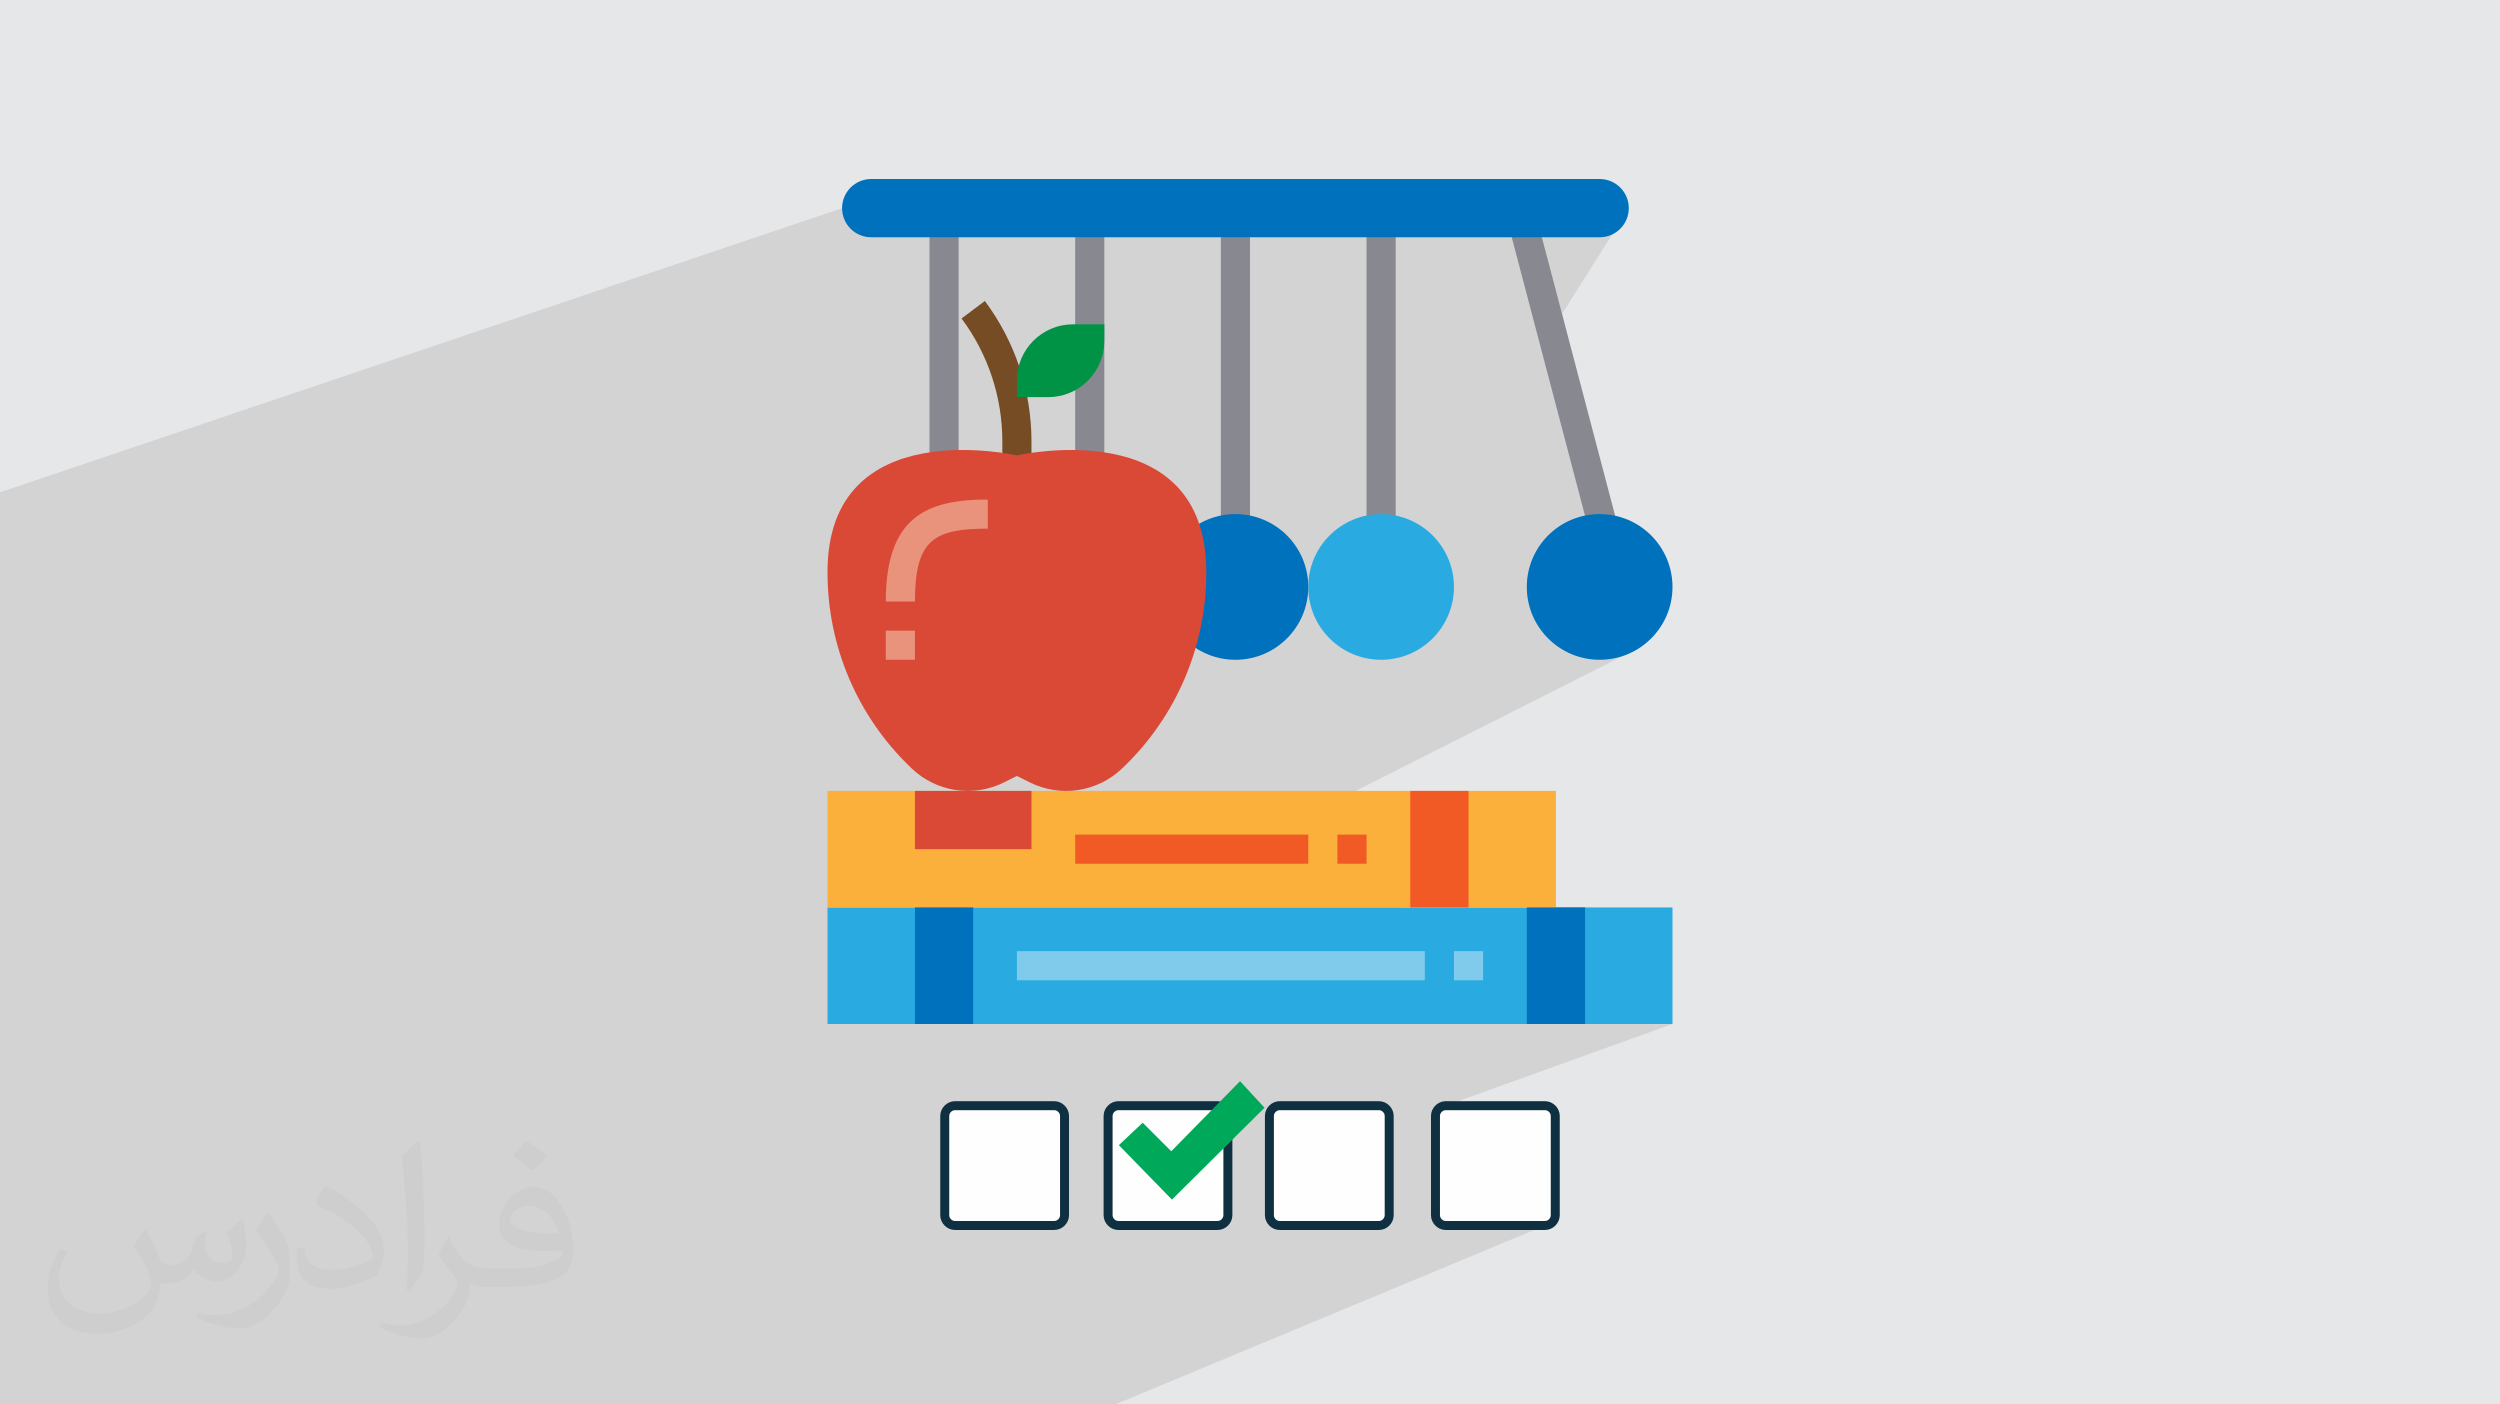 <?xml version="1.0" encoding="UTF-8"?>
<!DOCTYPE svg PUBLIC "-//W3C//DTD SVG 1.0//EN" "http://www.w3.org/TR/2001/REC-SVG-20010904/DTD/svg10.dtd">
<!-- Creator: CorelDRAW -->
<svg xmlns="http://www.w3.org/2000/svg" xml:space="preserve" width="94.192mm" height="52.917mm" version="1.0" style="shape-rendering:geometricPrecision; text-rendering:geometricPrecision; image-rendering:optimizeQuality; fill-rule:evenodd; clip-rule:evenodd"
viewBox="0 0 9404.92 5283.66"
 xmlns:xlink="http://www.w3.org/1999/xlink"
 xmlns:xodm="http://www.corel.com/coreldraw/odm/2003">
 <defs>
  <style type="text/css">
   <![CDATA[
    .str0 {stroke:#0F3041;stroke-width:33.81;stroke-miterlimit:22.926}
    .fil4 {fill:#00A859}
    .fil3 {fill:#FEFEFE}
    .fil9 {fill:#0071BC;fill-rule:nonzero}
    .fil15 {fill:#009245;fill-rule:nonzero}
    .fil5 {fill:#29ABE2;fill-rule:nonzero}
    .fil10 {fill:#754C24;fill-rule:nonzero}
    .fil13 {fill:#80CAEC;fill-rule:nonzero}
    .fil8 {fill:#888891;fill-rule:nonzero}
    .fil7 {fill:#CCCCCC;fill-rule:nonzero}
    .fil11 {fill:#DA4836;fill-rule:nonzero}
    .fil12 {fill:#E9937C;fill-rule:nonzero}
    .fil14 {fill:#F15A24;fill-rule:nonzero}
    .fil6 {fill:#FBB03B;fill-rule:nonzero}
    .fil2 {fill:#373435;fill-opacity:0.031}
    .fil1 {fill:#2B2A29;fill-opacity:0.102}
    .fil0 {fill:#E6E7E8}
   ]]>
  </style>
 </defs>
 <g id="Layer_x0020_1">
  <polygon class="fil0" points="-0,0 9404.92,0 9404.92,5283.66 -0,5283.66 "/>
  <polygon class="fil1" points="6291.85,3852.23 5438.57,4159.54 5812.45,4610.22 4194.91,5283.66 -0,5283.66 -0,1851.95 3167.88,783.06 6127.43,783.05 5876.3,1180.95 6174.87,2432.62 4702.46,3176.08 "/>
  <path class="fil2" d="M548.54 4627.69c17.95,27.21 29.6,53.36 40.96,82.43 8.45,16.91 12.93,48.09 52.57,48.09 11.61,0 28.28,-3.42 43.06,-11.61 16.63,-8.73 29.32,-21.94 35.94,-42l15.85 -53.36 38.57 -19.02 2.64 2.64c-5.27,20.09 -6.59,39.36 -6.59,54.43 0,44.63 38.57,61.56 69.22,61.56 17.95,0 34.09,-8.73 34.09,-25.11 0,-21.13 -8.98,-57.06 -20.62,-89.29 17.95,-17.95 35.94,-35.94 56.53,-50.47l3.17 1.6c8.98,38.04 14,75.56 14,100.66 0,24.57 -10.83,51.79 -19.81,69.49 -18.49,34.87 -51.25,62.62 -90.87,62.62 -30.1,0 -63.65,-15.07 -86.66,-43.06l-1.32 0c-21.66,26.96 -55.22,51.25 -108.86,51.25l-16.63 0c-2.64,35.41 -10.29,60.49 -21.94,82.95 -31.95,62.34 -126.81,106.47 -216.1,106.47 -124.17,0 -186.51,-71.59 -186.51,-166.96 0,-58.91 19.27,-113.6 48.88,-152.42l24.29 10.04c-18.49,35.41 -30.91,68.68 -30.91,101.45 0,89.29 72.66,131.83 156.4,131.83 77.68,0 173.83,-49.41 191.28,-106.72 -6.59,-62.62 -30.1,-91.93 -66.04,-148.99 10.83,-19.02 24.83,-38.04 42.28,-58.38l3.17 0 0 0 0 0 -0.02 -0.09zm1432.13 -336.04c26.15,16.39 51.79,35.66 76.87,57.85 -14,19.81 -31.45,37.79 -53.11,53.64 -25.11,-20.34 -50.19,-37.79 -75.84,-56.27 17.42,-19.55 34.62,-38.29 52.04,-55.22l0 0 0 0 0 0 0 0 0 0 0.03 0zm13.47 244.11c-42.28,0 -76.87,27.75 -76.87,48.34 0,44.13 84.53,57.85 185.72,57.31 -12.68,-51.79 -57.06,-105.68 -108.86,-105.68l0.01 0.03zm-94.86 236.19c54.96,0 103.04,-1.6 139.74,-10.83 40.96,-10.29 75.56,-30.91 75.56,-45.17 0,-3.7 0,-8.19 -1.32,-11.89 -22.98,2.11 -49.41,2.11 -72.38,2.11 -74.49,0 -131.55,-16.91 -154.02,-58.66 -5.55,-11.61 -9.51,-24.57 -9.51,-39.36 0,-40.43 17.42,-79.79 48.09,-107 25.61,-22.45 53.89,-36.44 82.67,-36.44 52.04,0 93.51,41.75 122.57,107.54 15.85,35.94 26.68,77.4 26.68,129.72 0,34.87 -9.51,64.19 -31.17,85.85 -40.43,39.11 -114.92,53.89 -229.04,53.89l-51.79 0 0 0 -13.47 0c-28.28,0 -48.62,-5.02 -64.72,-17.42l-2.64 0c0.79,6.59 1.32,12.93 1.32,19.02 0,25.61 -8.45,58.38 -25.61,84.53 -50.72,75.3 -105.68,108.04 -153.24,108.04 -48.09,0 -107,-18.49 -160.11,-42.54l9.51 -18.49c17.17,7.13 40.96,11.89 73.7,11.89 85.85,0 198.66,-82.43 212.66,-163 -3.17,-6.59 -8.98,-15.32 -17.17,-24.57 -25.11,-29.85 -40.96,-54.68 -55.75,-80.83 12.68,-25.11 24.29,-45.17 35.13,-63.4l4.49 -0.53c36.72,74.77 69.99,117.55 144.23,117.55l11.61 0 0 0 53.89 0 0 0 0 0 0 0 0 0 0 0 0.09 0.01zm-371.98 79c6.34,-34.34 6.87,-72.91 6.87,-108.86l0 -53.36c0,-99.6 -12.68,-244.36 -22.98,-338.68 17.95,-19.27 43.06,-42 62.87,-57.31l5.81 1.6c13.47,118.62 16.63,256 16.63,383.06 0,33.3 -1.32,65.79 -4.49,89.55 -1.85,30.1 -19.27,52.83 -56.53,87.7l-8.19 -3.7zm-382.8 -157.19c1.85,46.77 24.83,83.49 105.15,83.49 49.93,0 92.19,-12.93 138.96,-35.13 8.45,-3.7 12.93,-8.73 12.93,-12.93 0,-29.32 -22.45,-68.15 -60.23,-103.55 -36.72,-33.3 -85.34,-62.62 -130.76,-82.18 -15.6,-6.59 -20.62,-13.47 -20.62,-20.09 0,-13.47 17.95,-41.75 32.77,-62.09l5.02 -0.53c52.04,27.21 110.17,67.64 153.24,112.53 39.11,41.47 63.4,83.49 63.4,129.19 0,33.81 -10.29,65.51 -26.96,95.11 -57.06,28.79 -117.83,50.72 -178.06,50.72 -73.17,0 -123.1,-34.34 -123.1,-114.92 0,-8.73 0,-22.19 3.17,-39.64l25.11 0 0 0 0 0 0 0 0 0 0 0 -0.02 0zm-132.37 -132.9l45.45 73.45c16.63,27.21 32.23,56.81 32.23,103.55l0 59.7c0,48.34 -30.91,100.13 -80.83,151.38 -39.11,34.62 -73.7,49.41 -105.68,49.41 -47.55,0 -101.98,-14.79 -164.85,-41.75l7.13 -18.49c19.81,5.27 42.79,9.77 71.06,9.77 90.36,-0.53 182.8,-66.57 225.08,-147.15 5.02,-9.26 6.87,-17.95 6.87,-24.04 0,-9.26 -5.02,-19.55 -8.98,-28.79 -22.98,-43.31 -48.62,-82.95 -76.87,-119.68 14.79,-23.25 29.6,-45.7 45.7,-67.9l3.7 0.53 0 0 0 0 0 0 0 0 0 0 -0.02 0.01z"/>
  <g id="_2027589825040">
   <path class="fil3 str0" d="M5812.45 4159.54l-373.88 0c-20.43,0 -38.39,17.92 -38.39,38.41l0 373.84c0,20.5 17.96,38.42 38.39,38.42l373.88 0c20.5,0 38.38,-17.92 38.38,-38.42l0 -373.84c0,-20.49 -17.91,-38.41 -38.38,-38.41z"/>
   <path class="fil3 str0" d="M5187.73 4159.54l-373.91 0c-20.5,0 -38.35,17.92 -38.35,38.41l0 373.84c0,20.5 17.92,38.42 38.35,38.42l373.91 0c20.49,0 38.35,-17.92 38.35,-38.42l0 -373.84c0,-20.49 -17.92,-38.41 -38.35,-38.41z"/>
   <path class="fil3 str0" d="M4580.84 4159.54l-373.83 0c-20.42,0 -38.39,17.92 -38.39,38.41l0 373.84c0,20.5 17.94,38.42 38.39,38.42l373.83 0c20.51,0 38.43,-17.92 38.43,-38.42l0 -373.84c0,-20.49 -17.92,-38.41 -38.43,-38.41z"/>
   <path class="fil3 str0" d="M3966.32 4159.54l-373.84 0c-20.47,0 -38.38,17.92 -38.38,38.41l0 373.84c0,20.5 17.91,38.42 38.38,38.42l373.84 0c20.45,0 38.39,-17.92 38.39,-38.42l0 -373.84c0,-20.49 -17.88,-38.41 -38.39,-38.41z"/>
   <polygon class="fil4" points="4664.95,4067.39 4757.09,4167.23 4408.82,4512.88 4209.15,4308.06 4298.75,4223.57 4406.25,4331.09 "/>
   <polygon class="fil5" points="3113.08,3413.77 6291.85,3413.77 6291.85,3852.23 3113.08,3852.23 "/>
   <polygon class="fil6" points="3113.08,2975.33 5853.4,2975.33 5853.4,3413.77 3113.08,3413.77 "/>
   <polygon class="fil7" points="4592.85,892.67 4702.46,892.67 4702.46,1934 4592.85,1934 "/>
   <polygon class="fil8" points="5140.92,837.86 5250.53,837.86 5250.53,1988.8 5140.92,1988.8 "/>
   <polygon class="fil8" points="4592.85,837.86 4702.46,837.86 4702.46,1988.8 4592.85,1988.8 "/>
   <polygon class="fil8" points="4044.79,837.86 4154.4,837.86 4154.4,1714.77 4044.79,1714.77 "/>
   <polygon class="fil8" points="3496.72,837.86 3606.33,837.86 3606.33,1714.77 3496.72,1714.77 "/>
   <polygon class="fil8" points="5667.14,816.82 5773.14,788.93 6093.95,2007.96 5987.94,2035.86 "/>
   <circle class="fil9" cx="4647.66" cy="2208.03" r="274.03"/>
   <circle class="fil5" cx="5195.72" cy="2208.03" r="274.03"/>
   <circle class="fil9" cx="6017.82" cy="2208.03" r="274.03"/>
   <path class="fil10" d="M3880.37 1769.58l-109.61 0 0 -111.09c-0.37,-165.97 -54.18,-327.39 -153.46,-460.38l87.69 -65.76c113.5,151.97 175,336.47 175.38,526.14l0 111.09z"/>
   <path class="fil11" d="M3825.56 1713.3c0,0 712.49,-164.42 712.49,438.45 0.8,279.2 -113.57,546.37 -316.13,738.52 -93.45,89.84 -233.46,110.85 -349.17,52.39l-47.19 -23.62 -47.19 23.62c-115.71,58.46 -255.72,37.45 -349.17,-52.39 -202.56,-192.15 -316.93,-459.32 -316.12,-738.52 0,-602.87 712.48,-438.45 712.48,-438.45l0 0z"/>
   <path class="fil12" d="M3441.91 2262.83l-109.61 0c0,-318.42 153.47,-383.64 383.65,-383.64l0 109.6c-202.23,0 -274.04,41.39 -274.04,274.04z"/>
   <polygon class="fil12" points="3332.3,2372.45 3441.91,2372.45 3441.91,2482.06 3332.3,2482.06 "/>
   <polygon class="fil13" points="3825.56,3578.19 5360.15,3578.19 5360.15,3687.81 3825.56,3687.81 "/>
   <polygon class="fil9" points="3441.91,3413.77 3661.14,3413.77 3661.14,3852.23 3441.91,3852.23 "/>
   <polygon class="fil9" points="5743.78,3413.77 5963.01,3413.77 5963.01,3852.23 5743.78,3852.23 "/>
   <polygon class="fil14" points="5305.34,2975.33 5524.56,2975.33 5524.56,3413.77 5305.34,3413.77 "/>
   <polygon class="fil13" points="5469.76,3578.19 5579.36,3578.19 5579.36,3687.81 5469.76,3687.81 "/>
   <polygon class="fil14" points="4044.79,3139.74 4921.69,3139.74 4921.69,3249.35 4044.79,3249.36 "/>
   <polygon class="fil14" points="5031.3,3139.74 5140.92,3139.74 5140.92,3249.35 5031.3,3249.36 "/>
   <polygon class="fil11" points="3441.91,2975.33 3880.37,2975.33 3880.37,3194.54 3441.91,3194.54 "/>
   <path class="fil15" d="M4036.95 1220.03l117.45 0 0 0 0 62.65c0,116.74 -94.65,211.39 -211.39,211.39l0 0 -117.45 0 0 0 0 -62.65c0,-116.74 94.64,-211.39 211.39,-211.39l0 0z"/>
   <path class="fil9" d="M3277.49 673.44l2740.33 0c60.54,0 109.61,49.08 109.61,109.61l0 0c0,60.54 -49.08,109.61 -109.61,109.61l-2740.33 0c-60.54,0 -109.6,-49.07 -109.6,-109.6l0 0c0,-60.54 49.07,-109.62 109.6,-109.62z"/>
  </g>
 </g>
</svg>
